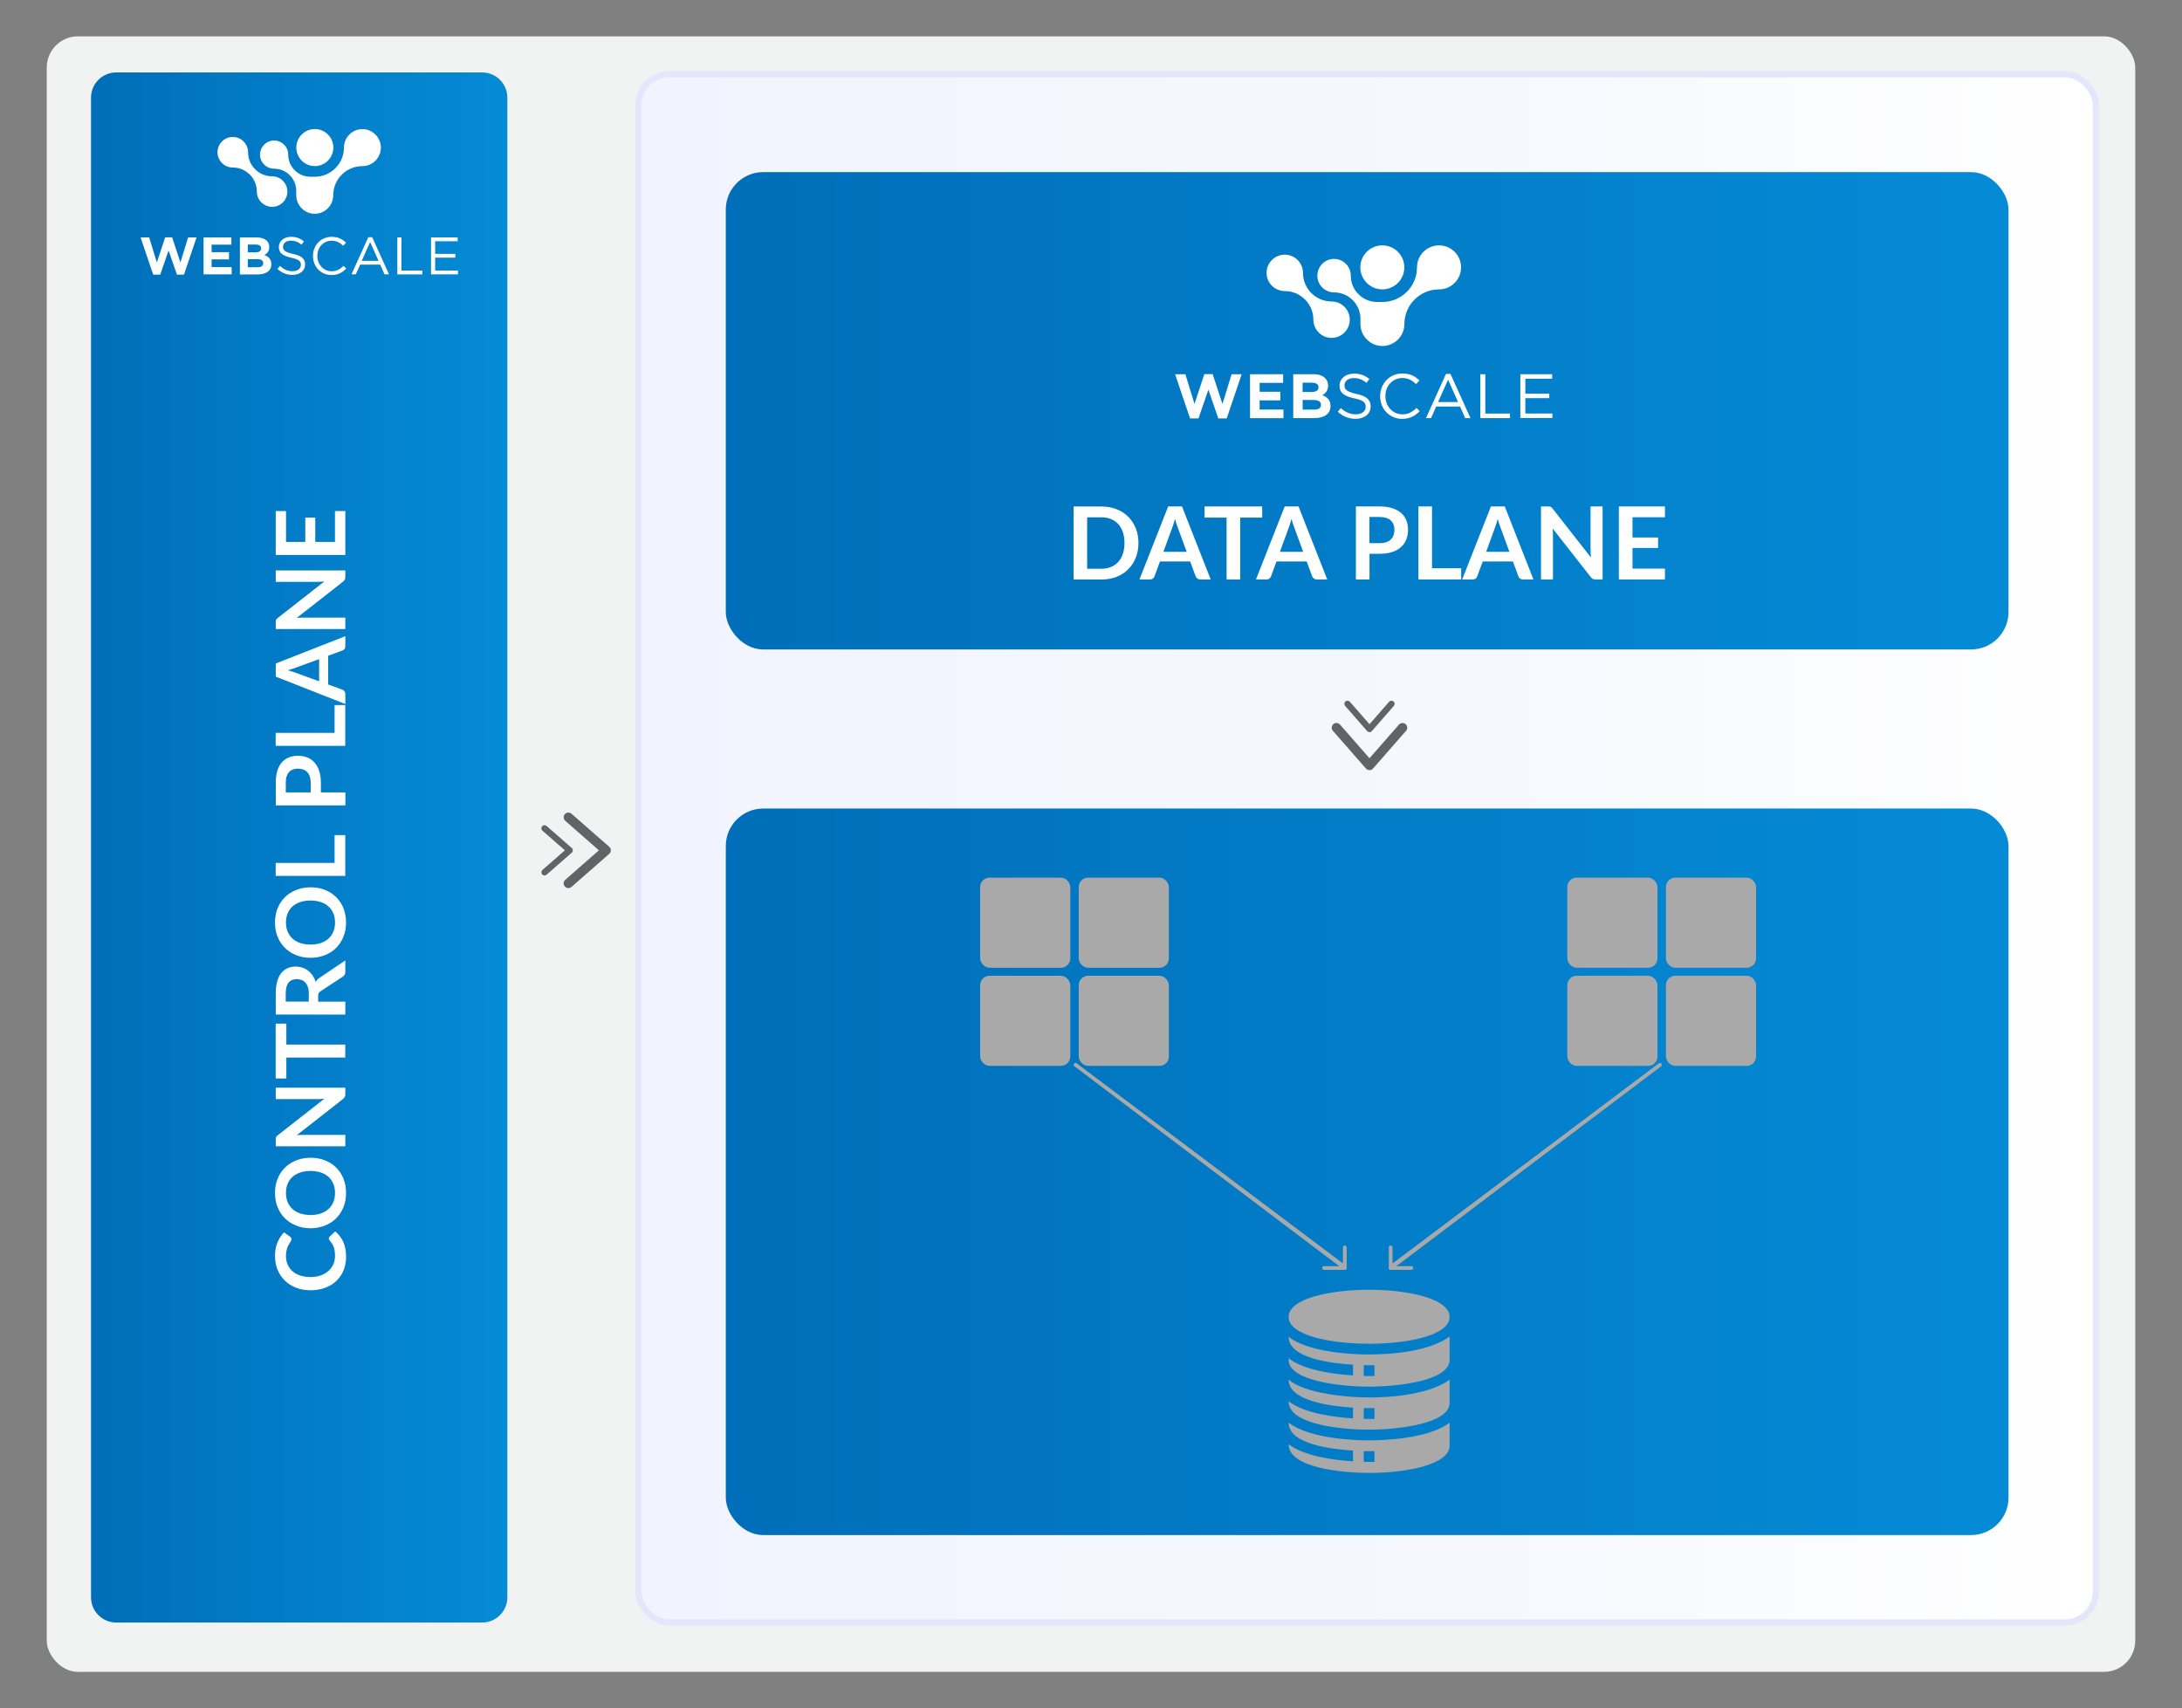 <?xml version="1.0" encoding="UTF-8"?><svg xmlns="http://www.w3.org/2000/svg" xmlns:xlink="http://www.w3.org/1999/xlink" viewBox="0 0 350 274"><rect x="0" y="0" width="350" height="274" fill="#808080" stroke="none"/><defs><style>.cls-1{fill:none;}.cls-2{clip-path:url(#clippath);}.cls-3{fill:#fff;}.cls-4{fill:#f1f2f2;}.cls-5{fill:#aaa9aa;}.cls-6{fill:#616365;}.cls-7{clip-path:url(#clippath-1);}.cls-8{clip-path:url(#clippath-2);}.cls-9{fill:url(#radial-gradient-3);}.cls-10{fill:url(#linear-gradient-3);}.cls-11{fill:url(#linear-gradient-4);}.cls-12{fill:url(#linear-gradient-2);}.cls-13{fill:url(#radial-gradient);}.cls-14{fill:url(#radial-gradient-2);mix-blend-mode:multiply;opacity:.6;}.cls-15{isolation:isolate;}.cls-16{fill:url(#linear-gradient);stroke:#e4e7fb;stroke-miterlimit:10;}</style><clipPath id="clippath"><rect class="cls-1" x="367.5" y="-1188.5" width="1366" height="768"/></clipPath><clipPath id="clippath-1"><rect class="cls-1" x="316.38" y="-1188.88" width="1468.24" height="768.38"/></clipPath><clipPath id="clippath-2"><rect class="cls-1" x="316.38" y="-1217.63" width="1468.24" height="825.89"/></clipPath><radialGradient id="radial-gradient" cx="-2177.53" cy="-143.6" fx="-2177.53" fy="-143.6" r="1006.06" gradientTransform="translate(3273.28 -887.21) scale(1.24 1.72)" gradientUnits="userSpaceOnUse"><stop offset="0" stop-color="#212c57"/><stop offset="1" stop-color="#000"/></radialGradient><radialGradient id="radial-gradient-2" cx="584.87" cy="-508.98" fx="584.87" fy="-508.98" r="516.07" gradientUnits="userSpaceOnUse"><stop offset="0" stop-color="#000"/><stop offset="1" stop-color="#fff"/></radialGradient><radialGradient id="radial-gradient-3" cx="-1376.07" cy="879.4" fx="-1376.07" fy="879.4" r="851.59" gradientTransform="translate(1979.4 -1796.81) scale(1 1.15)" xlink:href="#radial-gradient"/><linearGradient id="linear-gradient" x1="102.39" y1="136.09" x2="336.2" y2="136.09" gradientUnits="userSpaceOnUse"><stop offset="0" stop-color="#f1f4fe"/><stop offset=".58" stop-color="#f6f8fe"/><stop offset="1" stop-color="#fff"/></linearGradient><linearGradient id="linear-gradient-2" x1="116.42" y1="187.97" x2="322.17" y2="187.97" gradientUnits="userSpaceOnUse"><stop offset="0" stop-color="#006eb9"/><stop offset="1" stop-color="#058bd6"/></linearGradient><linearGradient id="linear-gradient-3" y1="65.89" y2="65.89" xlink:href="#linear-gradient-2"/><linearGradient id="linear-gradient-4" x1="14.6" y1="135.95" x2="81.38" y2="135.95" xlink:href="#linear-gradient-2"/></defs><g class="cls-15"><g id="Layer_1"><g class="cls-2"><g class="cls-7"><g class="cls-8"><rect class="cls-13" x="501.92" y="-893.46" width="149.28" height="1340.82" transform="translate(326.59 342.36) rotate(-45)"/><g><circle class="cls-14" cx="584.87" cy="-508.98" r="516.07"/><rect class="cls-9" x="552.33" y="-651.76" width="102.03" height="758.81" transform="translate(369.3 346.86) rotate(-45)"/></g></g></g></g><g><rect class="cls-4" x="7.5" y="5.83" width="335" height="262.35" rx="5" ry="5"/><rect class="cls-16" x="102.39" y="11.9" width="233.81" height="248.36" rx="5" ry="5"/><rect class="cls-12" x="116.42" y="129.7" width="205.75" height="116.54" rx="6" ry="6"/><rect class="cls-10" x="116.42" y="27.61" width="205.75" height="76.57" rx="6" ry="6"/><path class="cls-11" d="M14.6,15.66v240.57c0,2.23,1.81,4.04,4.04,4.04h58.7c2.23,0,4.04-1.81,4.04-4.04V15.66c0-2.23-1.81-4.04-4.04-4.04H18.64c-2.23,0-4.04,1.81-4.04,4.04Z"/><g><path class="cls-3" d="M182.61,87.1c0,.86-.14,1.65-.43,2.36-.29,.72-.69,1.34-1.21,1.86-.52,.52-1.14,.92-1.87,1.21-.73,.29-1.54,.43-2.43,.43h-4.46v-11.71h4.46c.89,0,1.7,.14,2.43,.43,.73,.29,1.35,.69,1.87,1.21s.92,1.13,1.21,1.85c.29,.72,.43,1.51,.43,2.37Zm-2.24,0c0-.64-.09-1.22-.26-1.73-.17-.51-.42-.94-.74-1.3-.32-.35-.71-.62-1.17-.81-.46-.19-.97-.28-1.54-.28h-2.28v8.25h2.28c.57,0,1.09-.09,1.54-.28,.46-.19,.84-.46,1.17-.81,.32-.35,.57-.79,.74-1.3,.17-.51,.26-1.09,.26-1.73Z"/><path class="cls-3" d="M194.2,92.95h-1.68c-.19,0-.34-.05-.46-.14-.12-.09-.21-.21-.27-.35l-.88-2.39h-4.85l-.88,2.39c-.04,.12-.13,.24-.25,.34-.12,.1-.28,.15-.46,.15h-1.7l4.61-11.71h2.22l4.6,11.71Zm-3.85-4.42l-1.43-3.9c-.07-.17-.14-.38-.22-.62-.08-.24-.15-.49-.23-.77-.07,.28-.14,.53-.22,.77s-.15,.45-.22,.63l-1.42,3.88h3.73Z"/><path class="cls-3" d="M202.46,83.03h-3.53v9.92h-2.18v-9.92h-3.53v-1.79h9.24v1.79Z"/><path class="cls-3" d="M212.89,92.95h-1.68c-.19,0-.34-.05-.46-.14-.12-.09-.21-.21-.27-.35l-.88-2.39h-4.85l-.88,2.39c-.04,.12-.13,.24-.25,.34-.12,.1-.28,.15-.46,.15h-1.7l4.61-11.71h2.22l4.6,11.71Zm-3.85-4.42l-1.43-3.9c-.07-.17-.14-.38-.22-.62-.08-.24-.15-.49-.23-.77-.07,.28-.14,.53-.22,.77s-.15,.45-.22,.63l-1.42,3.88h3.73Z"/><path class="cls-3" d="M221.3,81.24c.78,0,1.46,.09,2.03,.28s1.04,.44,1.42,.77c.37,.33,.65,.72,.83,1.18,.18,.46,.27,.96,.27,1.51s-.09,1.09-.28,1.56c-.19,.47-.47,.88-.85,1.22-.38,.34-.85,.61-1.42,.79-.57,.19-1.24,.28-2,.28h-1.63v4.12h-2.18v-11.71h3.81Zm0,5.89c.4,0,.75-.05,1.04-.15,.3-.1,.54-.24,.74-.43,.2-.19,.34-.41,.44-.68,.1-.27,.15-.57,.15-.89s-.05-.6-.15-.85c-.1-.25-.24-.47-.44-.65-.19-.18-.44-.31-.74-.41-.3-.09-.65-.14-1.05-.14h-1.63v4.2h1.63Z"/><path class="cls-3" d="M234.38,91.15v1.8h-6.86v-11.71h2.18v9.91h4.68Z"/><path class="cls-3" d="M245.97,92.95h-1.68c-.19,0-.34-.05-.46-.14-.12-.09-.21-.21-.27-.35l-.88-2.39h-4.85l-.88,2.39c-.04,.12-.13,.24-.25,.34-.12,.1-.28,.15-.46,.15h-1.7l4.61-11.71h2.22l4.6,11.71Zm-3.85-4.42l-1.43-3.9c-.07-.17-.14-.38-.22-.62-.08-.24-.15-.49-.23-.77-.07,.28-.14,.53-.22,.77s-.15,.45-.22,.63l-1.42,3.88h3.73Z"/><path class="cls-3" d="M257.06,81.24v11.71h-1.12c-.17,0-.32-.03-.43-.08s-.23-.15-.34-.29l-6.12-7.81c.03,.36,.05,.69,.05,.99v7.19h-1.92v-11.71h1.14c.09,0,.17,0,.24,.01,.07,0,.13,.02,.18,.05,.05,.02,.1,.06,.15,.11,.05,.05,.1,.11,.16,.18l6.14,7.84c-.02-.19-.03-.38-.04-.56s-.02-.35-.02-.51v-7.12h1.92Z"/><path class="cls-3" d="M261.86,82.97v3.25h4.1v1.68h-4.1v3.31h5.2v1.74h-7.39v-11.71h7.39v1.73h-5.2Z"/></g><g><path class="cls-5" d="M215.49,203.61l-43.18-32.59c-.12-.12-.12-.31,0-.43s.31-.12,.43,0l42.67,32.07v-2.58c0-.17,.13-.3,.3-.3s.3,.13,.3,.3v3.31c0,.12-.07,.23-.19,.28-.11,.05-.24,.02-.33-.07h0Z"/><path class="cls-5" d="M212.18,203.61c-.05-.05-.09-.13-.09-.21,0-.17,.13-.3,.3-.3h3.31c.17,0,.3,.13,.3,.3s-.13,.3-.3,.3h-3.31c-.08,0-.16-.03-.21-.09h0Z"/></g><g><path class="cls-5" d="M223.29,203.61c-.09,.09-.22,.11-.33,.07-.11-.05-.19-.16-.19-.28v-3.31c0-.17,.13-.3,.3-.3s.3,.13,.3,.3v2.58s42.67-32.07,42.67-32.07c.12-.12,.31-.12,.43,0s.12,.31,0,.43l-43.18,32.59h0Z"/><path class="cls-5" d="M226.6,203.61c-.05,.05-.13,.09-.21,.09h-3.31c-.17,0-.3-.13-.3-.3s.13-.3,.3-.3h3.31c.17,0,.3,.13,.3,.3,0,.08-.03,.16-.09,.21h0Z"/></g><g><rect class="cls-5" x="157.22" y="140.78" width="14.46" height="14.46" rx="1.51" ry="1.51"/><rect class="cls-5" x="173.03" y="140.78" width="14.46" height="14.46" rx="1.51" ry="1.51"/><rect class="cls-5" x="157.22" y="156.52" width="14.46" height="14.46" rx="1.51" ry="1.51"/><rect class="cls-5" x="173.03" y="156.52" width="14.46" height="14.46" rx="1.51" ry="1.51"/></g><g><rect class="cls-5" x="251.4" y="140.78" width="14.46" height="14.46" rx="1.51" ry="1.51"/><rect class="cls-5" x="267.22" y="140.78" width="14.46" height="14.46" rx="1.51" ry="1.51"/><rect class="cls-5" x="251.4" y="156.52" width="14.46" height="14.46" rx="1.51" ry="1.51"/><rect class="cls-5" x="267.22" y="156.52" width="14.46" height="14.46" rx="1.51" ry="1.51"/></g><g><path class="cls-5" d="M219.61,215.55c6.22,0,12.91-1.35,12.91-4.3s-6.69-4.36-12.91-4.36-12.91,1.4-12.91,4.36,6.69,4.3,12.91,4.3Z"/><path class="cls-5" d="M219.61,217.28c-3.56,0-10.16-.57-12.88-2.84-.02,0-.02-.02-.03-.02,0,3.47,6.78,4.26,10.33,4.49v1.72c-3.1-.19-7.82-.81-10.33-2.74v.24c0,3.41,8.45,4.3,12.91,4.3s12.91-.9,12.91-4.3v-3.72c-3.24,2.32-8.96,2.86-12.91,2.86Zm.86,3.44h-1.72v-1.72h1.72v1.72Z"/><path class="cls-5" d="M219.61,224.16c-3.55,0-10.19-.59-12.88-2.82-.02,0-.02-.02-.03-.02,0,3.45,6.84,4.25,10.33,4.48v1.72c-3.1-.19-7.82-.81-10.33-2.74,0,3.91,9.13,4.55,12.91,4.55,4.46,0,12.91-.9,12.91-4.3v-3.7c-3.22,2.3-9.04,2.84-12.91,2.84Zm.86,3.44h-1.72v-1.72h1.72v1.72Z"/><path class="cls-5" d="M206.73,228.23s-.02-.02-.03-.02c0,3.45,6.84,4.25,10.33,4.48v1.72c-3.1-.19-7.82-.81-10.33-2.74,0,3.91,9.04,4.6,12.91,4.6,6.22,0,12.91-1.4,12.91-4.36v-3.7c-3.44,2.67-11.04,2.84-12.91,2.84s-9.42-.17-12.88-2.82Zm13.74,6.27h-1.72v-1.72h1.72v1.72Z"/></g><g><g><path class="cls-3" d="M221.73,46.42c1.95,0,3.53-1.58,3.53-3.53s-1.58-3.53-3.53-3.53c-1.95,0-3.53,1.58-3.53,3.53,0,1.94,1.58,3.53,3.53,3.53Z"/><path class="cls-3" d="M213.59,48.36c-2.53,0-4.59-2.06-4.59-4.59,0-1.61-1.31-2.92-2.92-2.92-1.61,0-2.92,1.31-2.92,2.92s1.31,2.92,2.92,2.92c2.53,0,4.59,2.06,4.59,4.59,0,1.61,1.31,2.92,2.92,2.92,1.61,0,2.92-1.31,2.92-2.92s-1.31-2.92-2.92-2.92Z"/><path class="cls-3" d="M230.82,39.36c-1.95,0-3.53,1.58-3.53,3.53,0,3.06-2.49,5.55-5.55,5.55h-.84c-2.33,0-4.23-1.89-4.23-4.22,0-1.48-1.2-2.69-2.68-2.69-1.48,0-2.68,1.2-2.68,2.69s1.2,2.68,2.68,2.68c2.33,0,4.23,1.9,4.23,4.23v.84c0,1.94,1.58,3.53,3.52,3.53,1.95,0,3.53-1.58,3.53-3.53,0-3.06,2.49-5.55,5.56-5.55,1.94,0,3.53-1.58,3.53-3.53,0-1.95-1.58-3.53-3.53-3.53Z"/></g><g><path class="cls-3" d="M188.48,60.03h1.66s1.46,4.77,1.46,4.77l1.58-4.79h1.33s1.58,4.79,1.58,4.79l1.46-4.77h1.62s-2.4,7.09-2.4,7.09h-1.35s-1.59-4.61-1.59-4.61l-1.59,4.61h-1.35s-2.4-7.09-2.4-7.09Z"/><path class="cls-3" d="M200.51,60.03h5.31s0,1.38,0,1.38h-3.77v1.43h3.32s0,1.38,0,1.38h-3.32v1.48h3.82s0,1.38,0,1.38h-5.36s0-7.04,0-7.04Z"/><path class="cls-3" d="M207.44,60.03h3.27c.8,0,1.44,.22,1.84,.62,.32,.32,.48,.71,.48,1.2v.02c0,.79-.42,1.24-.93,1.52,.81,.31,1.32,.78,1.32,1.73v.02c0,1.29-1.05,1.93-2.63,1.93h-3.35s0-7.04,0-7.04Zm4.05,2.08c0-.46-.36-.72-1.02-.72h-1.53v1.49h1.43c.68,0,1.12-.22,1.12-.74v-.02Zm-.75,2.05h-1.79v1.55h1.84c.68,0,1.1-.24,1.1-.76v-.02c0-.47-.35-.76-1.15-.76Z"/><path class="cls-3" d="M214.59,66.04l.49-.58c.73,.66,1.44,1,2.41,1,.94,0,1.57-.5,1.57-1.2v-.02c0-.65-.35-1.03-1.83-1.34-1.62-.35-2.36-.88-2.36-2.03v-.02c0-1.11,.98-1.92,2.31-1.92,1.03,0,1.76,.29,2.47,.87l-.46,.61c-.65-.53-1.31-.76-2.03-.76-.91,0-1.5,.5-1.5,1.14v.02c0,.66,.36,1.04,1.91,1.37,1.57,.34,2.29,.92,2.29,1.99v.02c0,1.21-1.01,1.99-2.4,1.99-1.12,0-2.03-.37-2.88-1.13Z"/><path class="cls-3" d="M221.38,63.57v-.02c0-1.99,1.49-3.64,3.56-3.64,1.28,0,2.04,.45,2.75,1.12l-.54,.58c-.59-.56-1.26-.97-2.21-.97-1.56,0-2.72,1.27-2.72,2.89v.02c0,1.63,1.18,2.91,2.72,2.91,.97,0,1.6-.37,2.27-1.02l.52,.51c-.73,.74-1.54,1.24-2.82,1.24-2.03,0-3.53-1.6-3.53-3.62Z"/><path class="cls-3" d="M231.92,59.98h.74s3.21,7.09,3.21,7.09h-.85s-.82-1.86-.82-1.86h-3.83s-.83,1.86-.83,1.86h-.81s3.21-7.09,3.21-7.09Zm1.96,4.51l-1.6-3.58-1.61,3.58h3.21Z"/><path class="cls-3" d="M237.46,60.03h.79s0,6.31,0,6.31h3.96s0,.73,0,.73h-4.76s0-7.04,0-7.04Z"/><path class="cls-3" d="M243.88,60.03h5.09s0,.72,0,.72h-4.3v2.4h3.84s0,.72,0,.72h-3.84v2.46h4.34s0,.72,0,.72h-5.14s0-7.04,0-7.04Z"/></g></g><g><g><path class="cls-3" d="M50.5,26.64c1.64,0,2.97-1.33,2.97-2.97,0-1.64-1.33-2.97-2.97-2.97-1.64,0-2.97,1.33-2.97,2.97,0,1.64,1.33,2.97,2.97,2.97Z"/><path class="cls-3" d="M43.65,28.28c-2.13,0-3.86-1.73-3.86-3.86,0-1.35-1.1-2.45-2.45-2.45s-2.45,1.1-2.45,2.45c0,1.35,1.1,2.45,2.45,2.45,2.13,0,3.86,1.73,3.86,3.86,0,1.35,1.1,2.45,2.45,2.45,1.35,0,2.45-1.1,2.45-2.45,0-1.35-1.1-2.45-2.45-2.45Z"/><path class="cls-3" d="M58.14,20.71c-1.64,0-2.97,1.33-2.97,2.97,0,2.58-2.1,4.67-4.67,4.67h-.71c-1.96,0-3.56-1.59-3.56-3.55,0-1.25-1.01-2.26-2.26-2.26-1.25,0-2.26,1.01-2.26,2.26s1.01,2.26,2.26,2.26c1.96,0,3.55,1.59,3.55,3.55v.71c0,1.64,1.33,2.97,2.96,2.97s2.97-1.33,2.97-2.97c0-2.58,2.1-4.67,4.67-4.67,1.64,0,2.97-1.33,2.97-2.97,0-1.64-1.33-2.97-2.97-2.97Z"/></g><g><path class="cls-3" d="M22.53,38.09h1.4s1.23,4.01,1.23,4.01l1.33-4.03h1.12s1.33,4.03,1.33,4.03l1.23-4.01h1.36s-2.02,5.96-2.02,5.96h-1.13s-1.34-3.87-1.34-3.87l-1.34,3.87h-1.13s-2.02-5.96-2.02-5.96Z"/><path class="cls-3" d="M32.64,38.09h4.47s0,1.16,0,1.16h-3.17v1.2h2.79s0,1.16,0,1.16h-2.79v1.24h3.22s0,1.16,0,1.16h-4.51s0-5.92,0-5.92Z"/><path class="cls-3" d="M38.48,38.09h2.75c.68,0,1.21,.19,1.55,.52,.27,.27,.41,.6,.41,1.01v.02c0,.67-.36,1.04-.78,1.28,.69,.26,1.11,.66,1.11,1.46v.02c0,1.08-.88,1.62-2.22,1.62h-2.82s0-5.92,0-5.92Zm3.41,1.75c0-.39-.3-.61-.85-.61h-1.29v1.25h1.2c.58,0,.94-.19,.94-.63v-.02Zm-.63,1.73h-1.51v1.3h1.55c.58,0,.92-.2,.92-.64v-.02c0-.4-.3-.64-.96-.64Z"/><path class="cls-3" d="M44.49,43.15l.42-.49c.62,.56,1.21,.84,2.03,.84s1.32-.42,1.32-1.01v-.02c0-.55-.3-.86-1.54-1.13-1.36-.3-1.99-.74-1.99-1.71v-.02c0-.93,.82-1.62,1.95-1.62,.86,0,1.48,.25,2.08,.73l-.39,.52c-.55-.45-1.1-.64-1.71-.64-.77,0-1.26,.42-1.26,.96v.02c0,.56,.3,.87,1.61,1.15,1.32,.29,1.93,.77,1.93,1.67v.02c0,1.02-.85,1.67-2.02,1.67-.94,0-1.71-.31-2.42-.95Z"/><path class="cls-3" d="M50.2,41.07v-.02c0-1.67,1.25-3.06,3-3.06,1.07,0,1.72,.38,2.31,.94l-.46,.49c-.5-.47-1.06-.81-1.86-.81-1.31,0-2.29,1.07-2.29,2.43v.02c0,1.37,.99,2.45,2.29,2.45,.81,0,1.35-.31,1.91-.86l.44,.43c-.62,.63-1.29,1.04-2.37,1.04-1.71,0-2.97-1.35-2.97-3.05Z"/><path class="cls-3" d="M59.07,38.05h.63s2.7,5.96,2.7,5.96h-.72s-.69-1.56-.69-1.56h-3.22s-.7,1.56-.7,1.56h-.69s2.7-5.96,2.7-5.96Zm1.65,3.79l-1.35-3.01-1.35,3.01h2.7Z"/><path class="cls-3" d="M63.73,38.09h.67s0,5.31,0,5.31h3.33s0,.62,0,.62h-4s0-5.92,0-5.92Z"/><path class="cls-3" d="M69.13,38.09h4.28s0,.61,0,.61h-3.61v2.02h3.23s0,.61,0,.61h-3.23v2.07h3.66s0,.61,0,.61h-4.32s0-5.92,0-5.92Z"/></g></g><g><path class="cls-6" d="M225.54,117.23c.28-.31,.24-.79-.07-1.07-.31-.27-.79-.24-1.07,.07l-4.73,5.4-4.73-5.4c-.28-.31-.75-.35-1.07-.07-.31,.28-.35,.75-.07,1.07l5.3,6.05c.14,.16,.35,.26,.57,.26s.43-.09,.57-.26l5.3-6.05Z"/><path class="cls-6" d="M223.58,113.23c.18-.21,.16-.53-.05-.71-.21-.18-.53-.16-.71,.05l-3.15,3.6-3.15-3.6c-.18-.21-.5-.23-.71-.05-.21,.18-.23,.5-.05,.71l3.53,4.04c.1,.11,.23,.17,.38,.17s.28-.06,.38-.17l3.53-4.04Z"/></g><g><path class="cls-3" d="M52.75,198.66c0-.11,.04-.21,.13-.3l.89-.82c.56,.45,.99,1.01,1.29,1.67,.3,.66,.45,1.45,.45,2.38,0,.83-.14,1.57-.42,2.23s-.68,1.23-1.18,1.69-1.11,.83-1.81,1.08c-.7,.25-1.46,.38-2.29,.38s-1.61-.13-2.3-.4c-.7-.27-1.3-.64-1.8-1.13-.5-.49-.9-1.07-1.18-1.74s-.42-1.42-.42-2.24,.13-1.53,.4-2.17c.27-.63,.62-1.17,1.05-1.61l.96,.69c.06,.04,.12,.09,.16,.16s.07,.15,.07,.27c0,.08-.02,.16-.07,.24-.04,.08-.1,.17-.16,.27s-.13,.21-.21,.34-.15,.28-.21,.45c-.06,.17-.12,.37-.16,.59-.04,.22-.07,.48-.07,.78,0,.5,.09,.96,.27,1.37s.43,.77,.77,1.07c.34,.3,.75,.53,1.23,.69,.49,.16,1.04,.25,1.66,.25s1.19-.09,1.67-.27c.49-.18,.9-.42,1.23-.72,.33-.3,.59-.66,.77-1.07,.18-.41,.27-.85,.27-1.33,0-.28-.02-.54-.05-.77-.03-.23-.08-.44-.15-.63-.07-.19-.15-.38-.26-.55-.11-.17-.24-.34-.39-.51-.05-.05-.08-.11-.11-.16s-.04-.12-.04-.18Z"/><path class="cls-3" d="M49.81,185.71c.82,0,1.58,.13,2.27,.4,.7,.27,1.3,.65,1.81,1.15,.51,.49,.91,1.09,1.19,1.78s.43,1.47,.43,2.32-.14,1.61-.43,2.31-.68,1.29-1.19,1.79c-.51,.5-1.11,.88-1.81,1.15-.7,.27-1.45,.41-2.27,.41s-1.58-.14-2.27-.41c-.7-.27-1.3-.66-1.81-1.15-.51-.5-.91-1.09-1.19-1.79-.29-.69-.43-1.46-.43-2.31,0-.57,.07-1.1,.2-1.6,.13-.5,.32-.96,.56-1.37,.24-.42,.53-.79,.87-1.12,.34-.33,.72-.61,1.15-.84s.88-.41,1.37-.53c.49-.12,1.01-.18,1.56-.18Zm0,2.12c-.61,0-1.16,.08-1.65,.25-.49,.17-.9,.4-1.24,.7-.34,.3-.6,.67-.78,1.11-.18,.44-.27,.92-.27,1.47s.09,1.04,.27,1.47,.44,.8,.78,1.11c.34,.31,.75,.54,1.24,.71,.49,.16,1.04,.25,1.65,.25s1.16-.08,1.65-.25c.49-.17,.9-.4,1.23-.71,.34-.31,.6-.68,.78-1.11,.18-.43,.27-.92,.27-1.47s-.09-1.04-.27-1.47c-.18-.43-.44-.8-.78-1.11-.34-.3-.75-.54-1.23-.7-.49-.16-1.04-.25-1.65-.25Z"/><path class="cls-3" d="M44.23,174.48h11.16v1.06c0,.17-.03,.3-.08,.41s-.15,.22-.27,.32l-7.44,5.83c.34-.03,.65-.05,.94-.05h6.85v1.83h-11.16v-1.09c0-.09,0-.16,.01-.23s.02-.12,.05-.17c.02-.05,.06-.1,.1-.14,.04-.05,.1-.1,.17-.15l7.47-5.85c-.18,.02-.36,.03-.53,.04-.17,0-.34,.02-.49,.02h-6.78v-1.83Z"/><path class="cls-3" d="M45.93,164.2v3.36h9.45v2.08h-9.45v3.36h-1.71v-8.8h1.71Z"/><path class="cls-3" d="M55.39,154.02v1.88c0,.36-.14,.61-.42,.77l-3.57,2.35c-.13,.09-.23,.18-.29,.29s-.08,.26-.08,.47v.89h4.36v2.08h-11.16v-3.4c0-.76,.08-1.41,.24-1.95,.16-.54,.38-.99,.66-1.33,.28-.35,.62-.6,1.01-.77s.83-.25,1.3-.25c.38,0,.73,.06,1.07,.17,.33,.11,.64,.27,.91,.48s.51,.47,.72,.77c.21,.31,.37,.65,.49,1.05,.08-.13,.17-.26,.27-.37,.11-.11,.23-.22,.38-.31l4.12-2.79Zm-5.85,5.34c0-.39-.05-.73-.15-1.02-.1-.29-.23-.53-.41-.72-.17-.19-.38-.33-.61-.42-.24-.09-.5-.14-.78-.14-.57,0-1,.19-1.3,.56s-.46,.94-.46,1.71v1.33h3.7v-1.3Z"/><path class="cls-3" d="M49.81,142.33c.82,0,1.58,.13,2.27,.4,.7,.27,1.3,.65,1.81,1.15,.51,.49,.91,1.09,1.19,1.78s.43,1.47,.43,2.32-.14,1.61-.43,2.31-.68,1.29-1.19,1.79c-.51,.5-1.11,.88-1.81,1.15-.7,.27-1.45,.41-2.27,.41s-1.58-.14-2.27-.41c-.7-.27-1.3-.66-1.81-1.15-.51-.5-.91-1.09-1.19-1.79-.29-.69-.43-1.46-.43-2.31,0-.57,.07-1.1,.2-1.6,.13-.5,.32-.96,.56-1.37,.24-.42,.53-.79,.87-1.12,.34-.33,.72-.61,1.15-.84s.88-.41,1.37-.53c.49-.12,1.01-.18,1.56-.18Zm0,2.12c-.61,0-1.16,.08-1.65,.25-.49,.17-.9,.4-1.24,.7-.34,.3-.6,.67-.78,1.11-.18,.44-.27,.92-.27,1.47s.09,1.04,.27,1.47,.44,.8,.78,1.11c.34,.31,.75,.54,1.24,.71,.49,.16,1.04,.25,1.65,.25s1.16-.08,1.65-.25c.49-.17,.9-.4,1.23-.71,.34-.31,.6-.68,.78-1.11,.18-.43,.27-.92,.27-1.47s-.09-1.04-.27-1.47c-.18-.43-.44-.8-.78-1.11-.34-.3-.75-.54-1.23-.7-.49-.16-1.04-.25-1.65-.25Z"/><path class="cls-3" d="M53.67,133.96h1.71v6.54h-11.16v-2.08h9.45v-4.46Z"/><path class="cls-3" d="M44.23,125.57c0-.75,.09-1.39,.26-1.94s.42-1,.73-1.35c.31-.35,.69-.62,1.13-.79,.44-.17,.92-.26,1.44-.26s1.04,.09,1.49,.27,.84,.45,1.16,.81c.32,.36,.58,.81,.76,1.35,.18,.54,.27,1.18,.27,1.9v1.55h3.93v2.08h-11.16v-3.63Zm5.61,0c0-.38-.05-.71-.14-1-.1-.28-.23-.52-.41-.71s-.39-.33-.65-.42-.54-.14-.85-.14-.57,.05-.81,.14c-.24,.09-.45,.23-.62,.42s-.3,.42-.39,.7-.13,.62-.13,1v1.55h4v-1.55Z"/><path class="cls-3" d="M53.67,113.1h1.71v6.54h-11.16v-2.08h9.45v-4.46Z"/><path class="cls-3" d="M55.39,102.06v1.6c0,.18-.04,.33-.13,.44s-.2,.2-.34,.25l-2.28,.83v4.62l2.28,.83c.12,.04,.23,.12,.32,.24s.15,.27,.15,.44v1.62l-11.16-4.39v-2.11l11.16-4.38Zm-4.21,3.67l-3.71,1.36c-.16,.07-.36,.14-.59,.21-.23,.07-.47,.14-.73,.22,.26,.07,.51,.14,.74,.21,.23,.07,.43,.14,.6,.21l3.7,1.35v-3.55Z"/><path class="cls-3" d="M44.23,91.5h11.16v1.06c0,.17-.03,.3-.08,.41s-.15,.22-.27,.32l-7.44,5.83c.34-.03,.65-.05,.94-.05h6.85v1.83h-11.16v-1.09c0-.09,0-.16,.01-.23s.02-.12,.05-.17c.02-.05,.06-.1,.1-.14,.04-.05,.1-.1,.17-.15l7.47-5.85c-.18,.02-.36,.03-.53,.04-.17,0-.34,.02-.49,.02h-6.78v-1.83Z"/><path class="cls-3" d="M45.88,86.93h3.09v-3.9h1.6v3.9h3.16v-4.95h1.66v7.04h-11.16v-7.04h1.65v4.95Z"/></g><g><path class="cls-6" d="M91.67,130.53c-.31-.28-.79-.24-1.07,.07-.27,.31-.24,.79,.07,1.07l5.4,4.73-5.4,4.73c-.31,.28-.35,.75-.07,1.07,.28,.31,.75,.35,1.07,.07l6.05-5.3c.16-.14,.26-.35,.26-.57s-.09-.43-.26-.57l-6.05-5.3Z"/><path class="cls-6" d="M87.67,132.49c-.21-.18-.53-.16-.71,.05-.18,.21-.16,.53,.05,.71l3.6,3.15-3.6,3.15c-.21,.18-.23,.5-.05,.71,.18,.21,.5,.23,.71,.05l4.04-3.53c.11-.1,.17-.23,.17-.38s-.06-.28-.17-.38l-4.04-3.53Z"/></g></g></g></g></svg>